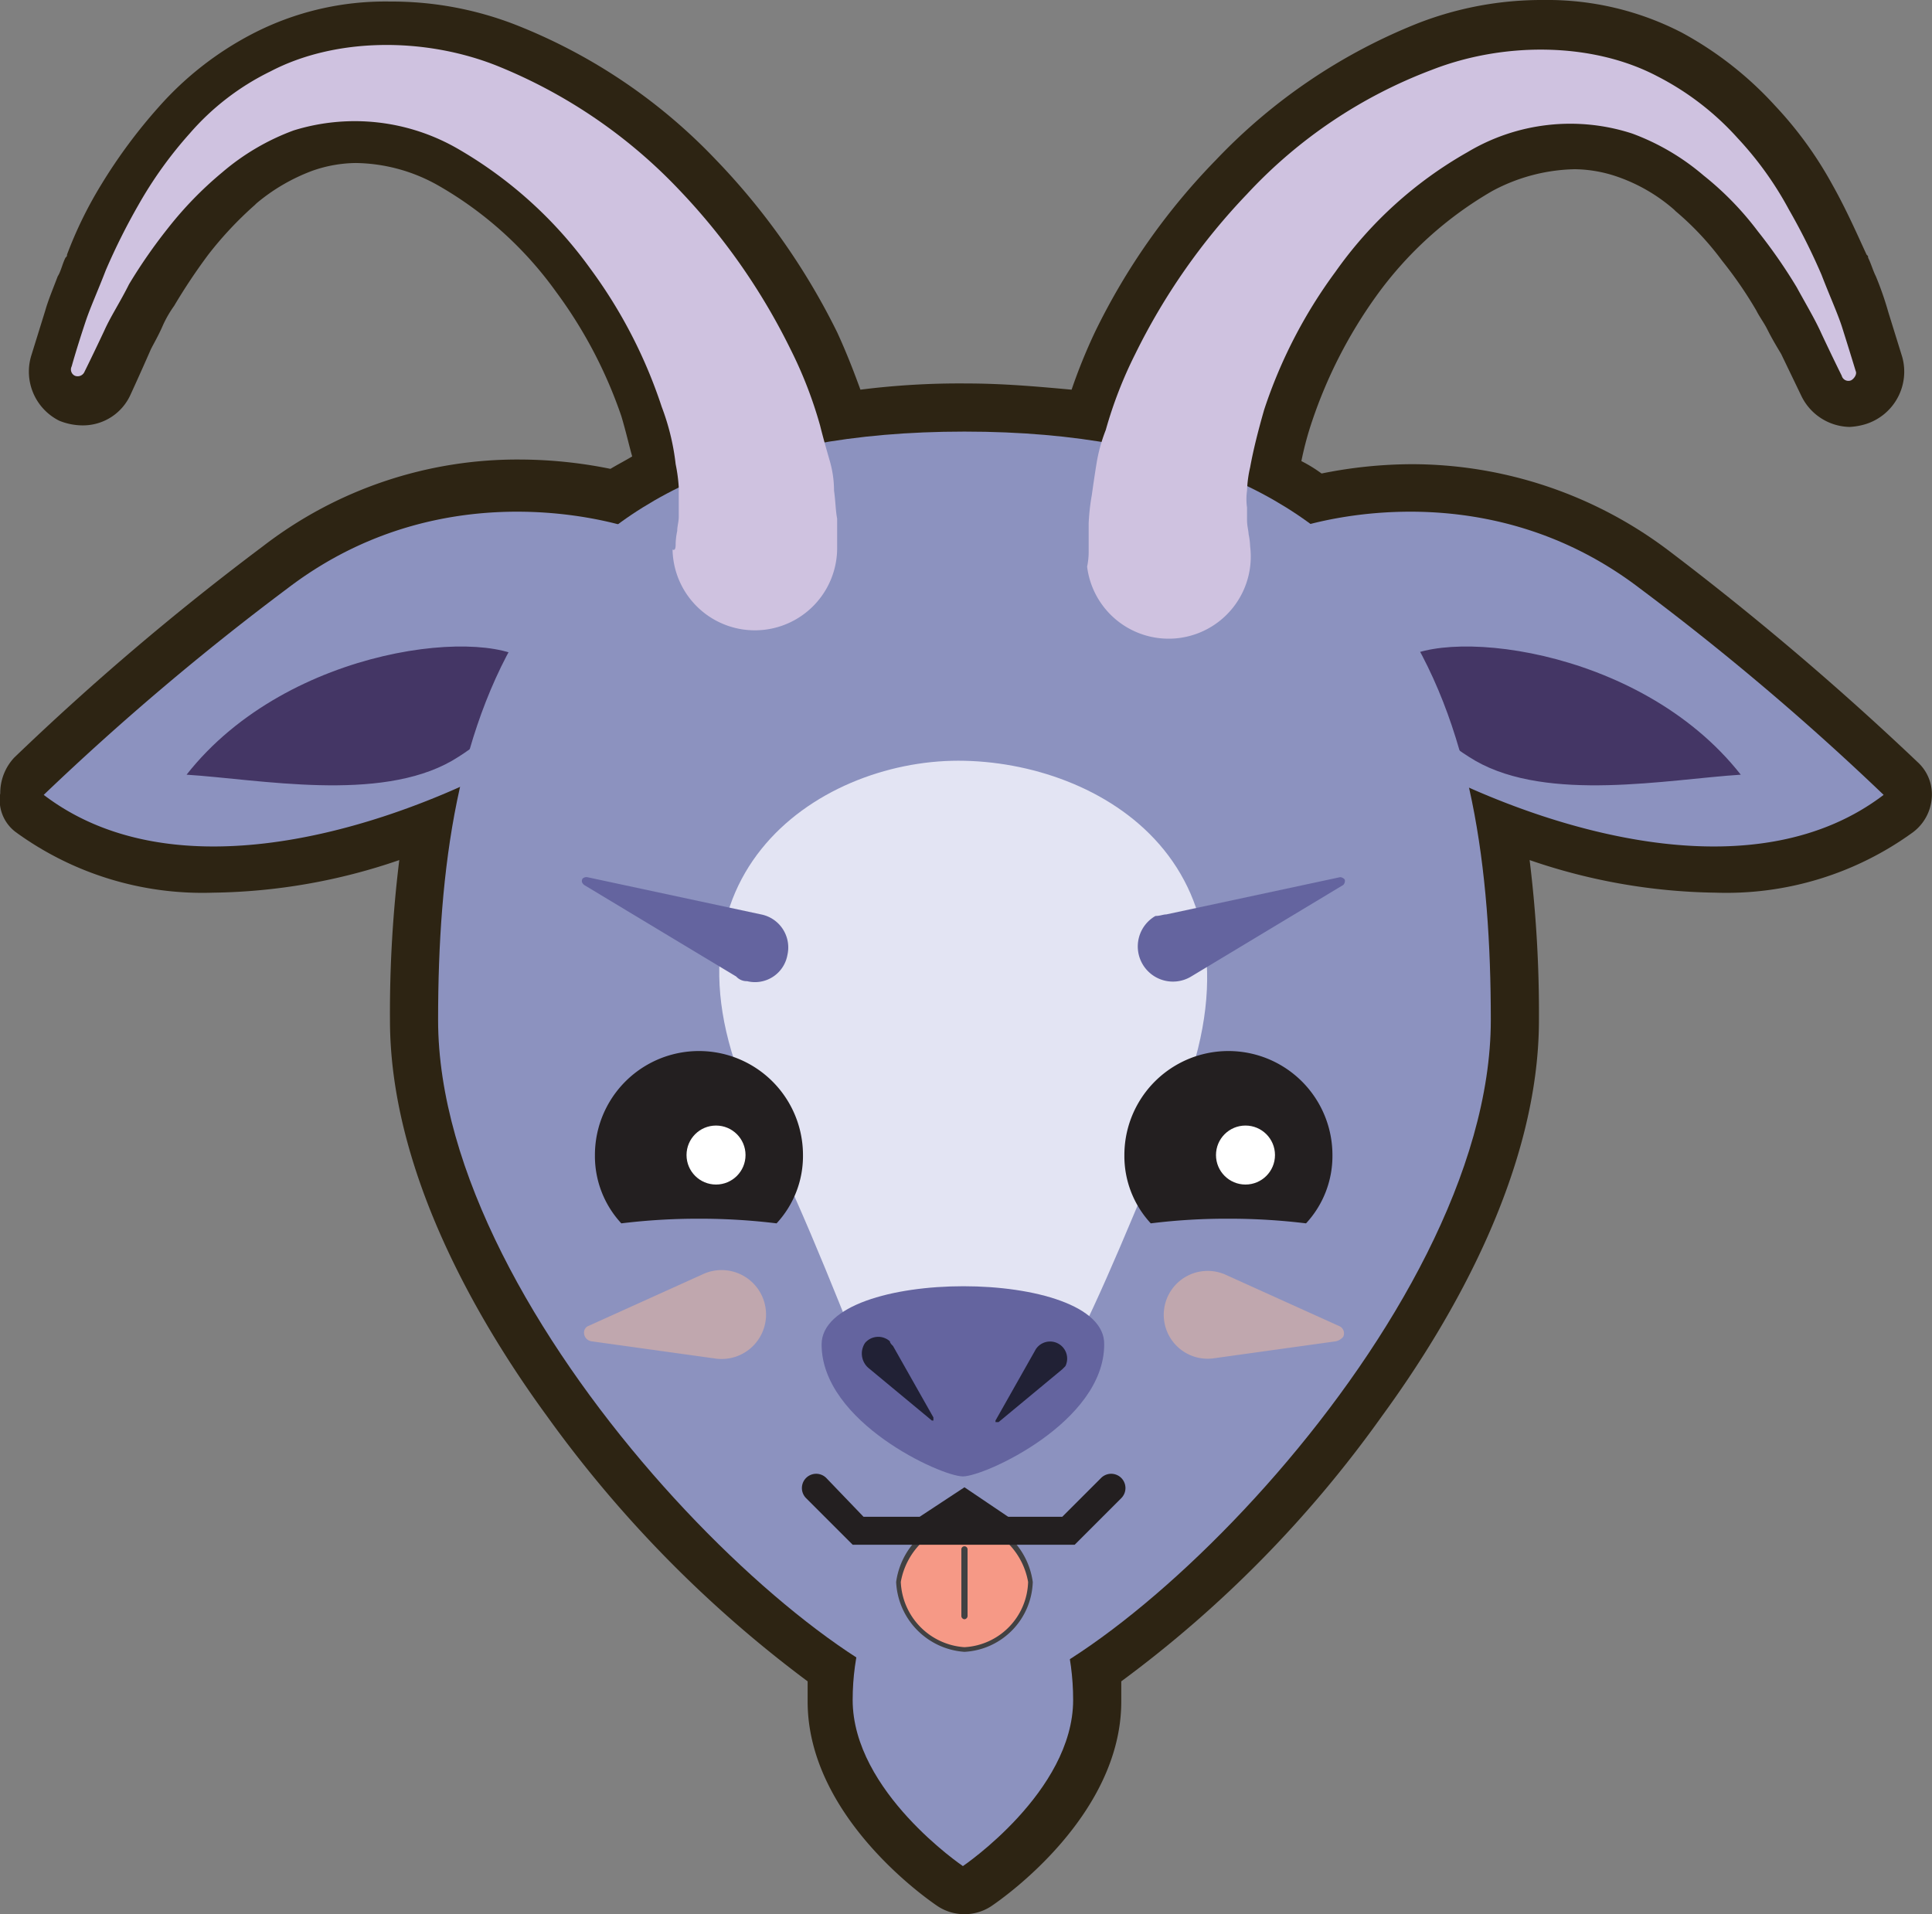 <svg id="Layer_1" data-name="Layer 1" xmlns="http://www.w3.org/2000/svg" viewBox="0 0 124.431 123.3">
  <rect x="0" y="0" width="124.431" height="123.3" fill="#808080" stroke="none"/>
  <title>Artboard 13</title>
  <g>
    <path d="M1.016,53.6a20.428,20.428,0,0,0,12.7,3.9,38.185,38.185,0,0,0,12-2.1,80.523,80.523,0,0,0-.6,10.3c0,9.6,5.5,19.2,10.1,25.5a78.084,78.084,0,0,0,16.8,17.1v1.3c0,7.3,7.5,12.6,8.4,13.2a3.14,3.14,0,0,0,3.4,0c.9-.6,8.4-5.9,8.4-13.2v-1.3a75.94,75.94,0,0,0,16.8-17.1c4.6-6.3,10.1-15.9,10.1-25.5a80.523,80.523,0,0,0-.6-10.3,38.186,38.186,0,0,0,12,2.1,20.427,20.427,0,0,0,12.7-3.9,3.048,3.048,0,0,0,1.2-2.2,2.814,2.814,0,0,0-.9-2.3,189.953,189.953,0,0,0-16-13.6,27.452,27.452,0,0,0-16.6-5.6,29.552,29.552,0,0,0-5.8.6,9.129,9.129,0,0,0-1.3-.8,20.83,20.83,0,0,1,.7-2.6,30.415,30.415,0,0,1,4.1-8,23.973,23.973,0,0,1,7.5-6.8,11.663,11.663,0,0,1,5.3-1.4,8.676,8.676,0,0,1,2.8.5,11.029,11.029,0,0,1,3.6,2.1l.1.1a18.746,18.746,0,0,1,3,3.2,26.346,26.346,0,0,1,2.2,3.2c.2.4.5.8.7,1.2.3.6.6,1.1.9,1.6l1.3,2.7a3.529,3.529,0,0,0,3.1,2,4.253,4.253,0,0,0,1.1-.2,3.542,3.542,0,0,0,2.3-4.3l-.9-2.9a20.924,20.924,0,0,0-.8-2.3c-.2-.4-.3-.8-.5-1.2,0-.1,0-.1-.1-.2-.6-1.3-1.3-2.9-2.2-4.5a24.754,24.754,0,0,0-3.7-5.1,22.786,22.786,0,0,0-6-4.7,18.85,18.85,0,0,0-8.9-2.1,21.986,21.986,0,0,0-8.1,1.5,36.579,36.579,0,0,0-13,8.8,42.336,42.336,0,0,0-7.8,11.1,35.959,35.959,0,0,0-1.5,3.7c-2.2-.2-4.4-.4-6.8-.4a50.708,50.708,0,0,0-6.8.4c-.4-1.1-.9-2.4-1.5-3.7a44.041,44.041,0,0,0-7.8-11.1,35.917,35.917,0,0,0-12.9-8.7,21.986,21.986,0,0,0-8.1-1.5,18.568,18.568,0,0,0-8.9,2.1,20.9,20.9,0,0,0-6,4.7,34.141,34.141,0,0,0-3.7,5,26.265,26.265,0,0,0-2.2,4.5c0,.1,0,.1-.1.2-.2.4-.3.9-.5,1.2-.3.8-.6,1.5-.8,2.2l-.9,2.9a3.535,3.535,0,0,0,1.8,4.2,4.013,4.013,0,0,0,1.5.3,3.357,3.357,0,0,0,3.1-2s.6-1.3,1.3-2.9c.2-.4.5-.9.8-1.6a7.46,7.46,0,0,1,.7-1.2,37.7,37.7,0,0,1,2.2-3.3,23.435,23.435,0,0,1,3-3.2l.1-.1a12.209,12.209,0,0,1,3.6-2.1,8.676,8.676,0,0,1,2.8-.5,11.034,11.034,0,0,1,5.4,1.5,23.973,23.973,0,0,1,7.5,6.8,29.441,29.441,0,0,1,4.2,8c.3,1,.5,1.9.7,2.6-.5.3-.9.5-1.4.8a29.552,29.552,0,0,0-5.8-.6,26.824,26.824,0,0,0-16.6,5.6,171.53,171.53,0,0,0-16,13.6,3.337,3.337,0,0,0-.9,2.3A2.58,2.58,0,0,0,1.016,53.6Z" fill="#2d2413"/>
    <g>
      <path d="M69.116,109.5c0,5.9-7.1,10.7-7.1,10.7s-7.1-4.8-7.1-10.7,3.2-10.7,7.1-10.7C66.016,98.8,69.116,103.6,69.116,109.5Z" fill="#8c92bf"/>
      <g>
        <g>
          <path d="M83.216,34.1s11.8-4.3,22.4,3.8a170.067,170.067,0,0,1,15.7,13.3c-8,6.1-20.4,2.7-28.7-1.4Z" fill="#8c92bf"/>
          <path d="M89.916,42.8s.5,3.5,5.1,6.2c4.7,2.7,12.4,1.2,17.1.9C105.516,41.5,92.316,40.3,89.916,42.8Z" fill="#443665"/>
        </g>
        <g>
          <path d="M40.916,34.1s-11.8-4.3-22.4,3.8a170.067,170.067,0,0,0-15.7,13.3c8,6.1,20.4,2.7,28.7-1.4Z" fill="#8c92bf"/>
          <path d="M34.216,42.8s-.5,3.5-5.1,6.2c-4.7,2.7-12.4,1.2-17.1.9C18.616,41.5,31.816,40.3,34.216,42.8Z" fill="#443665"/>
        </g>
      </g>
      <path d="M96.016,65.7c0,19.4-25.5,43.9-33.9,43.9s-33.9-24.5-33.9-43.9,4.9-37.9,33.9-37.9S96.016,46.3,96.016,65.7Z" fill="#8c92bf"/>
      <path d="M75.716,71.8c-5,11.8-8.9,22.7-14,22.7s-5.6-7.6-13-22.7c-7.4-15.2,3.9-22.8,13-22.8S82.516,55.8,75.716,71.8Z" fill="#e3e4f3"/>
      <g>
        <path d="M70.116,35.5V33.7a14.055,14.055,0,0,1,.2-1.8c.1-.7.2-1.4.3-2a10.411,10.411,0,0,1,.6-2.2,27.366,27.366,0,0,1,1.9-4.9,41.068,41.068,0,0,1,7.2-10.3,31.265,31.265,0,0,1,11.9-8c4.6-1.8,10.3-1.8,14.5.4a17.941,17.941,0,0,1,5.2,4,21.96,21.96,0,0,1,3.3,4.6,41.008,41.008,0,0,1,2.1,4.2c.5,1.3,1,2.4,1.3,3.3.6,1.9.9,2.9.9,2.9.1.2-.1.5-.3.6a.446.446,0,0,1-.6-.3h0s-.5-1-1.3-2.7c-.4-.9-1-1.9-1.6-3a33.779,33.779,0,0,0-2.5-3.6,19.787,19.787,0,0,0-3.5-3.6,15.083,15.083,0,0,0-4.6-2.7,12.886,12.886,0,0,0-10.6,1.2,26.185,26.185,0,0,0-8.5,7.7,31.57,31.57,0,0,0-4.6,8.9c-.4,1.4-.7,2.6-.9,3.7a7.721,7.721,0,0,0-.2,1.5,3.886,3.886,0,0,0,0,1.1v.8c0,.4.1.7.1.9a4.532,4.532,0,0,1,.1.8,5.29,5.29,0,1,1-10.5,1.3A4.593,4.593,0,0,0,70.116,35.5Z" fill="#cfc2e0"/>
        <path d="M43.516,35a4.532,4.532,0,0,1,.1-.8c0-.3.1-.6.1-.9V31.4a10.4,10.4,0,0,0-.2-1.5,15.182,15.182,0,0,0-.9-3.7,31.589,31.589,0,0,0-4.6-8.9,27.352,27.352,0,0,0-8.5-7.7,13.278,13.278,0,0,0-10.6-1.2,15.081,15.081,0,0,0-4.6,2.7,23.614,23.614,0,0,0-3.5,3.6,33.778,33.778,0,0,0-2.5,3.6c-.6,1.2-1.2,2.1-1.6,3-.8,1.7-1.3,2.7-1.3,2.7h0a.481.481,0,0,1-.6.2.445.445,0,0,1-.2-.6s.3-1.1.9-2.9c.3-.9.8-2,1.3-3.3a41.008,41.008,0,0,1,2.1-4.2,26.334,26.334,0,0,1,3.3-4.6,16.372,16.372,0,0,1,5.2-4c4.2-2.2,9.9-2.2,14.5-.4a33.3,33.3,0,0,1,11.8,8,41.067,41.067,0,0,1,7.2,10.3,27.367,27.367,0,0,1,1.9,4.9c.2.8.4,1.5.6,2.2a6.931,6.931,0,0,1,.3,2c.1.7.1,1.3.2,1.8v1.8a5.3,5.3,0,1,1-10.6.2C43.516,35.5,43.516,35.2,43.516,35Z" fill="#cfc2e0"/>
      </g>
      <g>
        <path d="M75.116,58.9l11.2-2.4c.1,0,.3.1.3.2a.367.367,0,0,1-.1.3l-9.8,5.9a2.264,2.264,0,1,1-2.3-3.9C74.716,59,74.916,58.9,75.116,58.9Z" fill="#64649f"/>
        <path d="M47.416,62.9l-9.8-5.9c-.1-.1-.2-.2-.1-.4a.367.367,0,0,1,.3-.1l11.2,2.4a2.168,2.168,0,0,1,1.7,2.6,2.122,2.122,0,0,1-2.6,1.7A.908.908,0,0,1,47.416,62.9Z" fill="#64649f"/>
      </g>
      <path d="M52.916,86.6c0,5,7.7,8.5,9.1,8.5s9.1-3.5,9.1-8.5C71.216,81.6,52.916,81.6,52.916,86.6Z" fill="#64649f"/>
      <g>
        <path d="M68.416,88.2l-4.1,3.4h-.2v-.1l2.6-4.6a1.1,1.1,0,0,1,1.9,1.1Z" fill="#212135"/>
        <path d="M57.516,86.7l2.6,4.6v.2h-.1l-4.1-3.4a1.226,1.226,0,0,1-.2-1.6,1.116,1.116,0,0,1,1.6-.1C57.316,86.5,57.416,86.6,57.516,86.7Z" fill="#212135"/>
      </g>
      <g>
        <g>
          <g>
            <path d="M59.716,98.5c-.6.9-1.9,2.1-1.9,3.3a4.556,4.556,0,0,0,4.3,4.4,4.63,4.63,0,0,0,4.3-4.4c0-1.3-1.3-2.5-1.9-3.3Z" fill="#f69986"/>
            <path d="M62.116,106.4a4.734,4.734,0,0,1-4.4-4.5,4.887,4.887,0,0,1,1.3-2.7c.2-.3.4-.5.6-.8v-.1h5v.1a3.279,3.279,0,0,0,.6.8,4.887,4.887,0,0,1,1.3,2.7A4.654,4.654,0,0,1,62.116,106.4Zm-2.3-7.7c-.2.2-.3.5-.5.7a4.673,4.673,0,0,0-1.3,2.5,4.4,4.4,0,0,0,4.1,4.2,4.335,4.335,0,0,0,4.1-4.2,4.672,4.672,0,0,0-1.3-2.5c-.2-.3-.4-.5-.5-.7Z" fill="#414142"/>
          </g>
          <path d="M62.116,104.3a.215.215,0,0,1-.2-.2V99.8a.2.2,0,1,1,.4,0v4.3A.215.215,0,0,1,62.116,104.3Z" fill="#414142"/>
        </g>
        <g>
          <path d="M69.216,99.5h-14.3l-3-3a.919.919,0,0,1,1.3-1.3l2.4,2.5h12.8l2.5-2.5a.919.919,0,0,1,1.3,1.3Z" fill="#231f20"/>
          <polygon points="58.016 98.5 62.116 95.8 66.116 98.5 58.016 98.5" fill="#231f20"/>
        </g>
      </g>
      <g>
        <g>
          <path d="M79.116,78.5a40.707,40.707,0,0,1,5,.3,6.374,6.374,0,0,0,1.7-4.4,6.7,6.7,0,1,0-13.4,0,6.374,6.374,0,0,0,1.7,4.4A39.535,39.535,0,0,1,79.116,78.5Z" fill="#231f20"/>
          <circle cx="80.216" cy="74.4" r="1.9" fill="#fff"/>
        </g>
        <g>
          <path d="M45.016,78.5a40.707,40.707,0,0,1,5,.3,6.374,6.374,0,0,0,1.7-4.4,6.7,6.7,0,1,0-13.4,0,6.374,6.374,0,0,0,1.7,4.4A40.707,40.707,0,0,1,45.016,78.5Z" fill="#231f20"/>
          <circle cx="46.116" cy="74.4" r="1.9" fill="#fff"/>
        </g>
      </g>
      <g opacity="0.7">
        <path d="M37.916,85.4l7.3-3.3a2.864,2.864,0,1,1,.8,5.4l-7.9-1.1a.56.56,0,0,1-.5-.6A.446.446,0,0,1,37.916,85.4Z" fill="#d6afa7"/>
        <path d="M86.016,86.4l-7.9,1.1a2.829,2.829,0,1,1,.8-5.4l7.3,3.3a.517.517,0,0,1,.3.7A.851.851,0,0,1,86.016,86.4Z" fill="#d6afa7"/>
      </g>
    </g>
  </g>
</svg>
